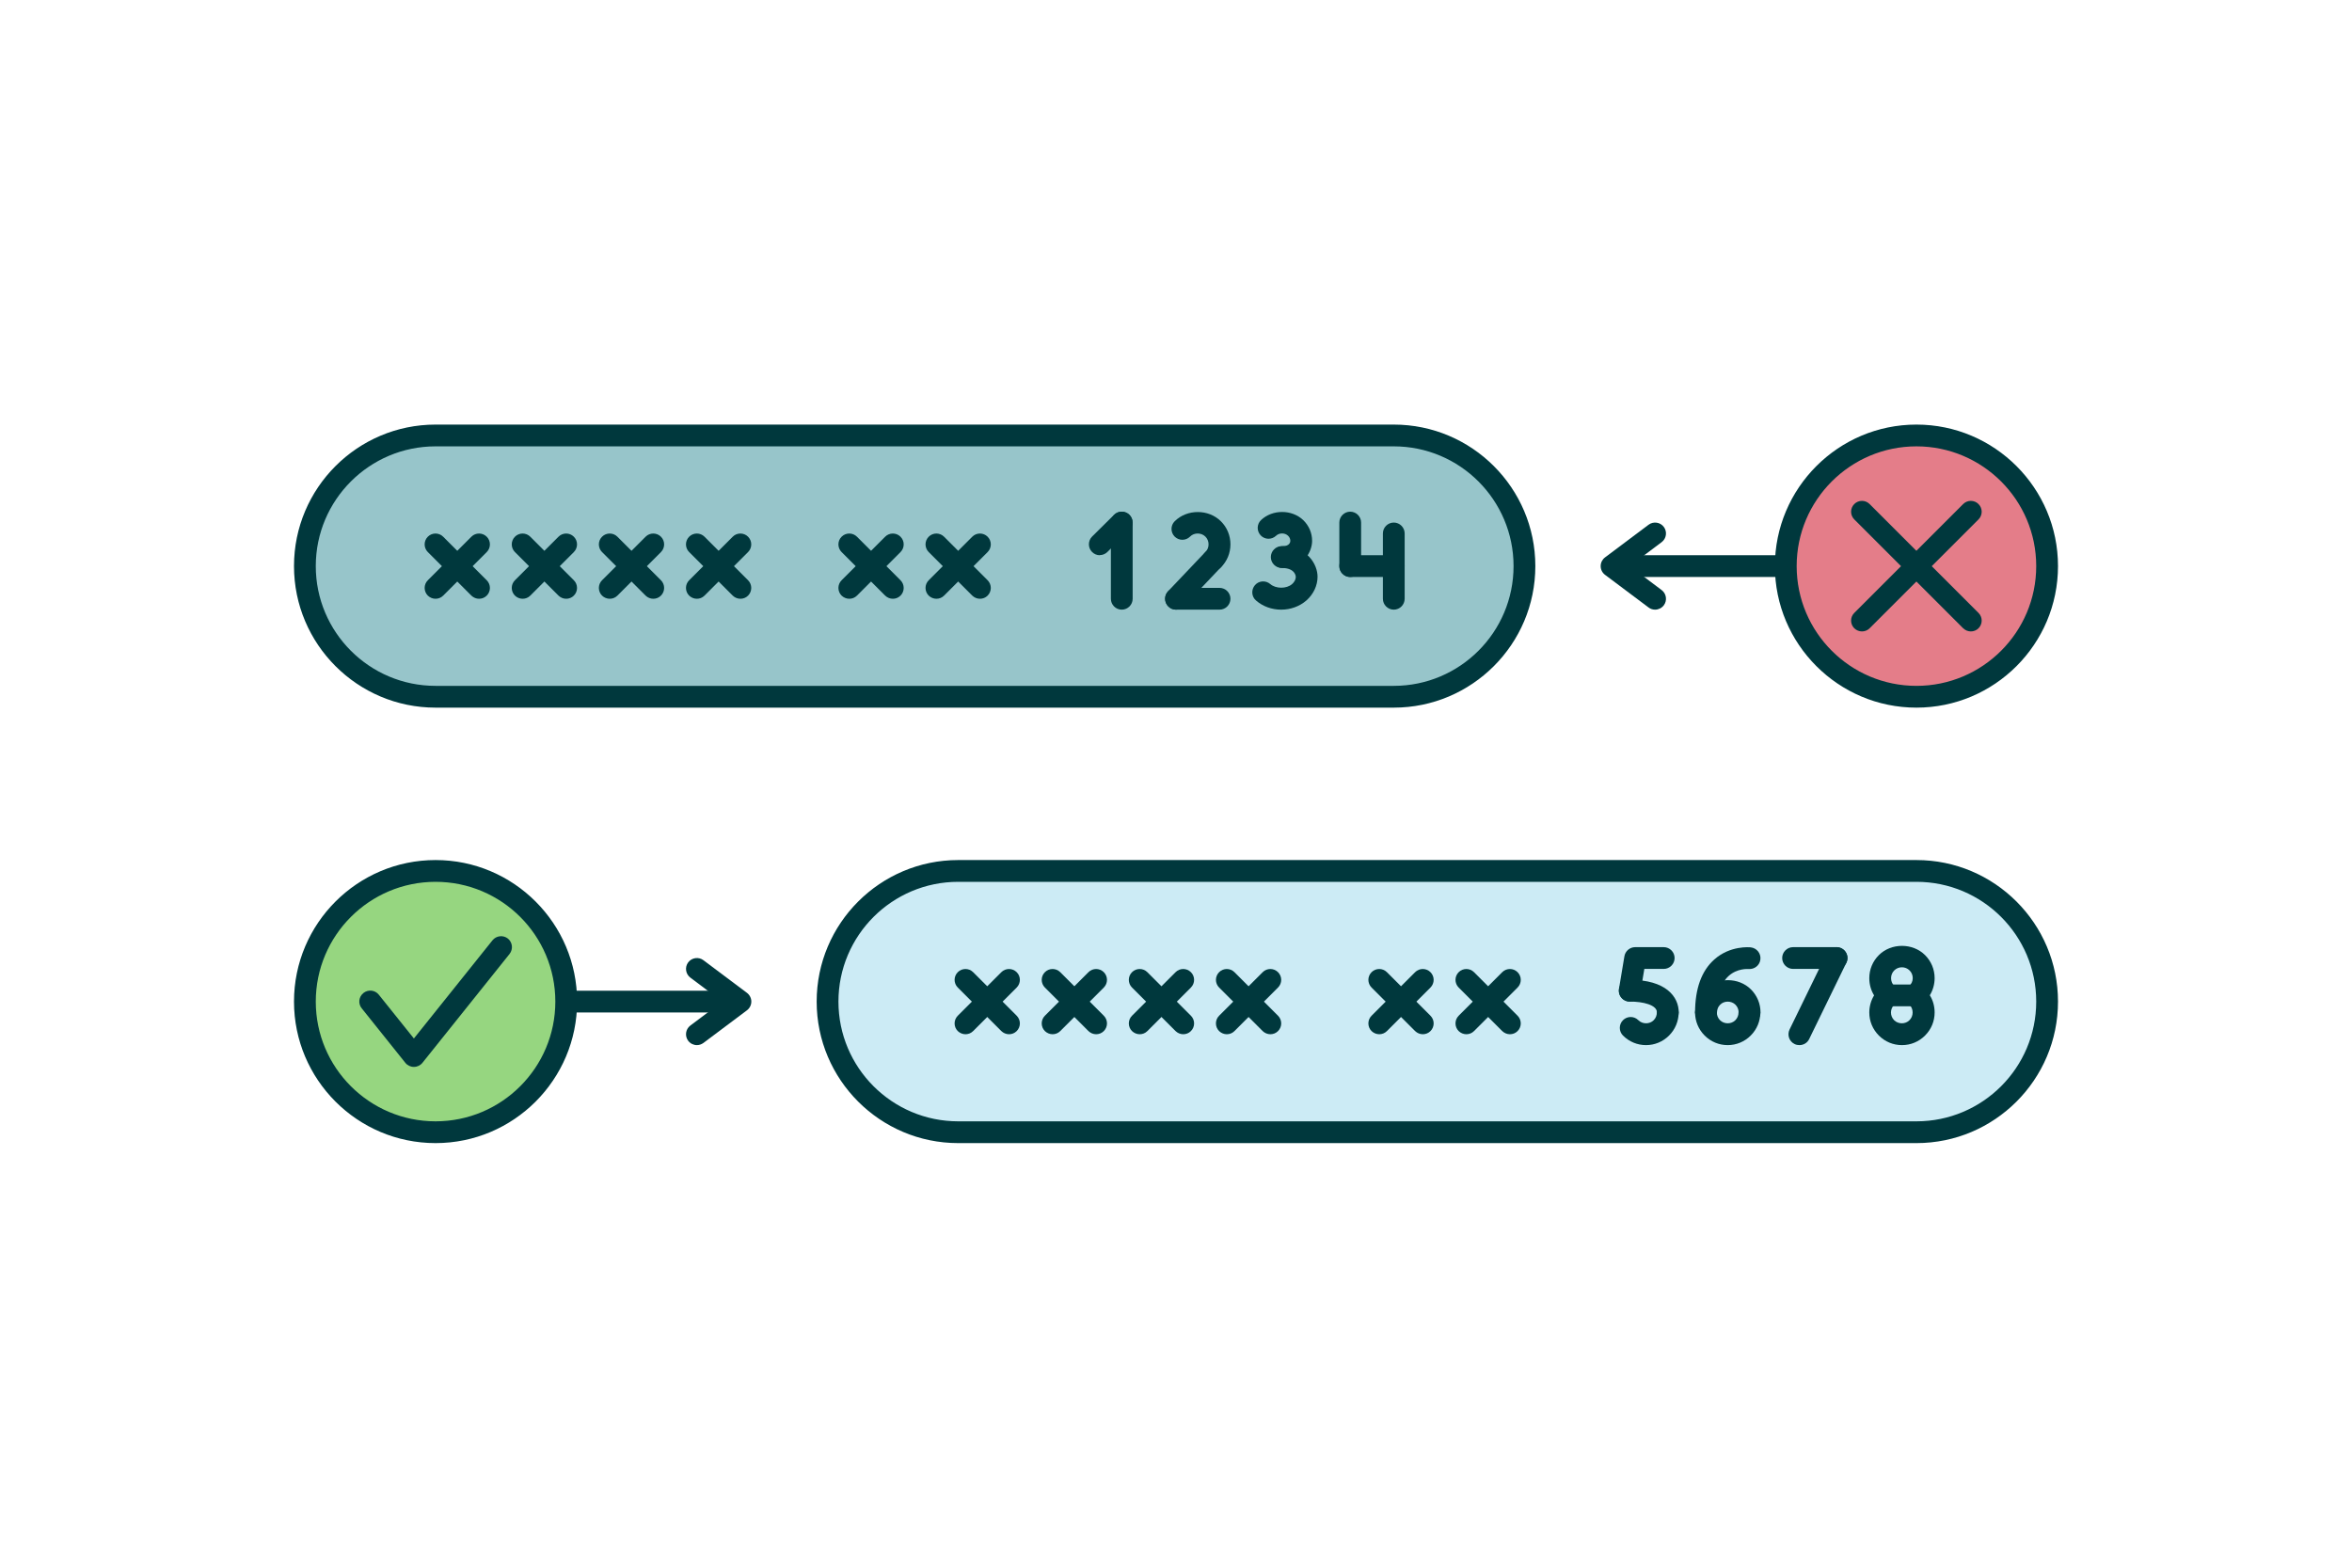 <svg width="216" height="144" viewBox="0 0 216 144" fill="none" xmlns="http://www.w3.org/2000/svg">
<path d="M176 80H88C81.373 80 76 85.373 76 92C76 98.627 81.373 104 88 104H176C182.627 104 188 98.627 188 92C188 85.373 182.627 80 176 80Z" fill="#CCEBF5"/>
<path d="M176 105H88C80.83 105 75 99.17 75 92C75 84.83 80.83 79 88 79H176C183.17 79 189 84.83 189 92C189 99.17 183.17 105 176 105ZM88 81C81.93 81 77 85.93 77 92C77 98.07 81.93 103 88 103H176C182.07 103 187 98.07 187 92C187 85.93 182.07 81 176 81H88Z" fill="#00383D"/>
<path d="M92.67 95C92.41 95 92.16 94.9 91.96 94.71L87.96 90.71C87.57 90.32 87.57 89.69 87.96 89.3C88.35 88.91 88.98 88.91 89.37 89.3L93.37 93.3C93.76 93.69 93.76 94.32 93.37 94.71C93.17 94.91 92.92 95 92.66 95H92.67Z" fill="#00383D"/>
<path d="M88.67 95C88.41 95 88.16 94.9 87.96 94.71C87.57 94.32 87.57 93.69 87.96 93.3L91.96 89.3C92.35 88.91 92.98 88.91 93.37 89.3C93.76 89.69 93.76 90.32 93.37 90.71L89.37 94.71C89.17 94.91 88.92 95 88.66 95H88.67Z" fill="#00383D"/>
<path d="M100.67 95C100.41 95 100.16 94.9 99.96 94.71L95.96 90.71C95.57 90.32 95.57 89.69 95.96 89.3C96.35 88.91 96.98 88.91 97.37 89.3L101.37 93.3C101.76 93.69 101.76 94.32 101.37 94.71C101.17 94.91 100.92 95 100.66 95H100.67Z" fill="#00383D"/>
<path d="M96.67 95C96.41 95 96.16 94.9 95.96 94.71C95.57 94.32 95.57 93.69 95.96 93.3L99.96 89.3C100.35 88.91 100.98 88.91 101.37 89.3C101.76 89.69 101.76 90.32 101.37 90.71L97.37 94.71C97.17 94.91 96.92 95 96.66 95H96.67Z" fill="#00383D"/>
<path d="M108.67 95C108.41 95 108.16 94.9 107.96 94.71L103.96 90.71C103.57 90.32 103.57 89.69 103.96 89.3C104.35 88.91 104.98 88.91 105.37 89.3L109.37 93.3C109.76 93.69 109.76 94.32 109.37 94.71C109.17 94.91 108.92 95 108.66 95H108.67Z" fill="#00383D"/>
<path d="M104.67 95C104.41 95 104.16 94.9 103.96 94.71C103.57 94.32 103.57 93.69 103.96 93.3L107.96 89.3C108.35 88.91 108.98 88.91 109.37 89.3C109.76 89.69 109.76 90.32 109.37 90.71L105.37 94.71C105.17 94.91 104.92 95 104.66 95H104.67Z" fill="#00383D"/>
<path d="M116.67 95C116.41 95 116.16 94.9 115.96 94.71L111.96 90.71C111.57 90.32 111.57 89.69 111.96 89.3C112.35 88.91 112.98 88.91 113.37 89.3L117.37 93.3C117.76 93.69 117.76 94.32 117.37 94.71C117.17 94.91 116.92 95 116.66 95H116.67Z" fill="#00383D"/>
<path d="M112.67 95C112.41 95 112.16 94.9 111.96 94.71C111.57 94.32 111.57 93.69 111.96 93.3L115.96 89.3C116.35 88.91 116.98 88.91 117.37 89.3C117.76 89.69 117.76 90.32 117.37 90.71L113.37 94.71C113.17 94.91 112.92 95 112.66 95H112.67Z" fill="#00383D"/>
<path d="M130.67 95C130.41 95 130.16 94.9 129.96 94.71L125.96 90.71C125.57 90.32 125.57 89.69 125.96 89.3C126.35 88.91 126.98 88.91 127.37 89.3L131.37 93.3C131.76 93.69 131.76 94.32 131.37 94.71C131.17 94.91 130.92 95 130.66 95H130.67Z" fill="#00383D"/>
<path d="M126.67 95C126.41 95 126.16 94.9 125.96 94.71C125.57 94.32 125.57 93.69 125.96 93.3L129.96 89.3C130.35 88.91 130.98 88.91 131.37 89.3C131.76 89.69 131.76 90.32 131.37 90.71L127.37 94.71C127.17 94.91 126.92 95 126.66 95H126.67Z" fill="#00383D"/>
<path d="M138.67 95C138.41 95 138.16 94.9 137.96 94.71L133.96 90.71C133.57 90.32 133.57 89.69 133.96 89.3C134.35 88.91 134.98 88.91 135.37 89.3L139.37 93.3C139.76 93.69 139.76 94.32 139.37 94.71C139.17 94.91 138.92 95 138.66 95H138.67Z" fill="#00383D"/>
<path d="M134.67 95C134.41 95 134.16 94.9 133.96 94.71C133.57 94.32 133.57 93.69 133.96 93.3L137.96 89.3C138.35 88.91 138.98 88.91 139.37 89.3C139.76 89.69 139.76 90.32 139.37 90.71L135.37 94.71C135.17 94.91 134.92 95 134.66 95H134.67Z" fill="#00383D"/>
<path d="M151.17 96C150.37 96 149.62 95.69 149.05 95.12C148.66 94.73 148.66 94.1 149.05 93.71C149.44 93.32 150.07 93.32 150.46 93.71C150.84 94.09 151.5 94.09 151.87 93.71C152.06 93.52 152.16 93.27 152.16 93C152.16 92.45 152.61 92 153.16 92C153.71 92 154.16 92.45 154.16 93C154.16 93.8 153.85 94.55 153.28 95.12C152.71 95.69 151.96 96 151.16 96H151.17Z" fill="#00383D"/>
<path d="M153.17 94C152.62 94 152.17 93.55 152.17 93C152.17 92.31 150.91 92 149.67 92C149.12 92 148.67 91.55 148.67 91C148.67 90.45 149.12 90 149.67 90C152.99 90 154.17 91.55 154.17 93C154.17 93.55 153.72 94 153.17 94Z" fill="#00383D"/>
<path d="M149.67 92C149.62 92 149.56 92 149.5 91.99C148.96 91.9 148.59 91.38 148.68 90.84L149.18 87.84C149.26 87.36 149.68 87 150.17 87H152.79C153.34 87 153.79 87.45 153.79 88C153.79 88.55 153.34 89 152.79 89H151.01L150.65 91.16C150.57 91.65 150.15 92 149.66 92H149.67Z" fill="#00383D"/>
<path d="M168.67 89H164.67C164.12 89 163.67 88.55 163.67 88C163.67 87.45 164.12 87 164.67 87H168.67C169.22 87 169.67 87.45 169.67 88C169.67 88.55 169.22 89 168.67 89Z" fill="#00383D"/>
<path d="M165.25 96C165.1 96 164.95 95.97 164.81 95.9C164.31 95.66 164.11 95.06 164.35 94.56L167.76 87.56C168 87.06 168.6 86.86 169.1 87.1C169.6 87.34 169.8 87.94 169.56 88.44L166.15 95.44C165.98 95.8 165.62 96 165.25 96V96Z" fill="#00383D"/>
<path d="M158.67 96C157.87 96 157.12 95.69 156.55 95.12C155.98 94.55 155.67 93.8 155.67 93C155.67 92.45 156.12 92 156.67 92C157.22 92 157.67 92.45 157.67 93C157.67 93.27 157.77 93.52 157.96 93.71C158.34 94.09 159 94.09 159.37 93.71C159.56 93.52 159.66 93.27 159.66 93C159.66 92.45 160.11 92 160.66 92C161.21 92 161.66 92.45 161.66 93C161.66 93.8 161.35 94.55 160.78 95.12C160.21 95.69 159.46 96 158.66 96H158.67Z" fill="#00383D"/>
<path d="M160.67 94C160.12 94 159.67 93.55 159.67 93C159.67 92.73 159.57 92.48 159.38 92.29C159 91.91 158.34 91.91 157.97 92.29C157.78 92.48 157.68 92.73 157.68 93C157.68 93.55 157.23 94 156.68 94C156.13 94 155.68 93.55 155.68 93C155.68 92.2 155.99 91.45 156.56 90.88C157.69 89.75 159.67 89.75 160.8 90.88C161.37 91.45 161.68 92.2 161.68 93C161.68 93.55 161.23 94 160.68 94H160.67Z" fill="#00383D"/>
<path d="M156.67 94C156.12 94 155.67 93.55 155.67 93C155.67 90.82 156.26 89.18 157.43 88.14C158.89 86.83 160.7 87.01 160.78 87.02C161.33 87.08 161.73 87.57 161.67 88.12C161.61 88.67 161.13 89.05 160.58 89.01C160.52 89.01 159.54 88.93 158.75 89.65C158.04 90.3 157.68 91.43 157.68 93.01C157.68 93.56 157.23 94.01 156.68 94.01L156.67 94Z" fill="#00383D"/>
<path d="M174.67 96C173.87 96 173.12 95.69 172.55 95.12C171.98 94.55 171.67 93.8 171.67 93C171.67 92.44 171.83 91.89 172.11 91.43C171.82 90.96 171.67 90.42 171.67 89.85C171.67 89.05 171.98 88.3 172.55 87.73C173.68 86.6 175.66 86.6 176.79 87.73C177.36 88.3 177.67 89.05 177.67 89.85C177.67 90.41 177.51 90.96 177.23 91.42C177.52 91.89 177.67 92.43 177.67 93C177.67 93.8 177.36 94.55 176.79 95.12C176.22 95.69 175.47 96 174.67 96ZM174.67 88.85C174.4 88.85 174.15 88.95 173.96 89.14C173.77 89.33 173.67 89.58 173.67 89.85C173.67 90.12 173.77 90.37 173.96 90.56L174.06 90.64C174.3 90.83 174.45 91.12 174.45 91.43C174.45 91.74 174.31 92.03 174.06 92.22L173.95 92.3C173.77 92.48 173.66 92.74 173.66 93C173.66 93.26 173.76 93.52 173.95 93.71C174.33 94.09 174.99 94.09 175.36 93.71C175.55 93.52 175.65 93.27 175.65 93C175.65 92.73 175.55 92.48 175.36 92.29L175.26 92.21C175.02 92.02 174.87 91.73 174.87 91.42C174.87 91.11 175.01 90.82 175.26 90.63L175.32 90.59C175.55 90.37 175.66 90.12 175.66 89.85C175.66 89.58 175.56 89.33 175.37 89.14C175.18 88.95 174.93 88.85 174.66 88.85H174.67Z" fill="#00383D"/>
<path d="M175.89 92.43H173.45C172.9 92.43 172.45 91.98 172.45 91.43C172.45 90.88 172.9 90.43 173.45 90.43H175.89C176.44 90.43 176.89 90.88 176.89 91.43C176.89 91.98 176.44 92.43 175.89 92.43Z" fill="#00383D"/>
<path d="M66 93H48C47.45 93 47 92.55 47 92C47 91.45 47.45 91 48 91H66C66.55 91 67 91.45 67 92C67 92.55 66.55 93 66 93Z" fill="#00383D"/>
<path d="M64 96C63.7 96 63.4 95.86 63.2 95.6C62.87 95.16 62.96 94.53 63.4 94.2L66.33 92L63.4 89.8C62.96 89.47 62.87 88.84 63.2 88.4C63.53 87.96 64.16 87.87 64.6 88.2L68.6 91.2C68.85 91.39 69 91.69 69 92C69 92.31 68.85 92.61 68.6 92.8L64.6 95.8C64.42 95.93 64.21 96 64 96V96Z" fill="#00383D"/>
<path d="M40 104C46.627 104 52 98.627 52 92C52 85.373 46.627 80 40 80C33.373 80 28 85.373 28 92C28 98.627 33.373 104 40 104Z" fill="#96D680"/>
<path d="M40 105C32.83 105 27 99.17 27 92C27 84.83 32.83 79 40 79C47.17 79 53 84.83 53 92C53 99.17 47.17 105 40 105ZM40 81C33.93 81 29 85.93 29 92C29 98.07 33.93 103 40 103C46.07 103 51 98.07 51 92C51 85.93 46.07 81 40 81Z" fill="#00383D"/>
<path d="M38 98C37.7 98 37.41 97.86 37.22 97.62L33.22 92.62C32.87 92.19 32.94 91.56 33.38 91.21C33.81 90.87 34.44 90.93 34.79 91.37L38.01 95.39L45.23 86.37C45.58 85.94 46.21 85.87 46.64 86.21C47.07 86.56 47.14 87.18 46.8 87.62L38.8 97.62C38.61 97.86 38.32 98 38.02 98H38Z" fill="#00383D"/>
<path d="M128 40H40C33.373 40 28 45.373 28 52C28 58.627 33.373 64 40 64H128C134.627 64 140 58.627 140 52C140 45.373 134.627 40 128 40Z" fill="#97C5CA"/>
<path d="M128 65H40C32.83 65 27 59.17 27 52C27 44.83 32.83 39 40 39H128C135.17 39 141 44.83 141 52C141 59.17 135.17 65 128 65ZM40 41C33.93 41 29 45.93 29 52C29 58.07 33.93 63 40 63H128C134.07 63 139 58.07 139 52C139 45.93 134.07 41 128 41H40Z" fill="#00383D"/>
<path d="M44 55C43.74 55 43.49 54.9 43.29 54.71L39.29 50.71C38.9 50.32 38.9 49.69 39.29 49.3C39.68 48.91 40.31 48.91 40.7 49.3L44.7 53.3C45.09 53.69 45.09 54.32 44.7 54.71C44.5 54.91 44.25 55 43.99 55H44Z" fill="#00383D"/>
<path d="M40 55C39.74 55 39.49 54.9 39.29 54.71C38.9 54.32 38.9 53.69 39.29 53.3L43.29 49.3C43.68 48.91 44.31 48.91 44.7 49.3C45.09 49.69 45.09 50.32 44.7 50.71L40.7 54.71C40.5 54.91 40.25 55 39.99 55H40Z" fill="#00383D"/>
<path d="M52 55C51.74 55 51.49 54.9 51.29 54.71L47.29 50.71C46.9 50.32 46.9 49.69 47.29 49.3C47.68 48.91 48.31 48.91 48.7 49.3L52.7 53.3C53.09 53.69 53.09 54.32 52.7 54.71C52.5 54.91 52.25 55 51.99 55H52Z" fill="#00383D"/>
<path d="M48 55C47.74 55 47.49 54.9 47.29 54.71C46.9 54.32 46.9 53.69 47.29 53.3L51.29 49.3C51.68 48.91 52.31 48.91 52.7 49.3C53.09 49.69 53.09 50.32 52.7 50.71L48.7 54.71C48.5 54.91 48.25 55 47.99 55H48Z" fill="#00383D"/>
<path d="M60 55C59.74 55 59.49 54.9 59.29 54.71L55.29 50.71C54.9 50.32 54.9 49.69 55.29 49.3C55.68 48.91 56.31 48.91 56.7 49.3L60.7 53.3C61.09 53.69 61.09 54.32 60.7 54.71C60.5 54.91 60.25 55 59.99 55H60Z" fill="#00383D"/>
<path d="M56 55C55.74 55 55.49 54.9 55.29 54.71C54.9 54.32 54.9 53.69 55.29 53.3L59.29 49.3C59.68 48.91 60.31 48.91 60.7 49.3C61.09 49.69 61.09 50.32 60.7 50.71L56.7 54.71C56.5 54.91 56.25 55 55.99 55H56Z" fill="#00383D"/>
<path d="M68 55C67.74 55 67.49 54.9 67.29 54.71L63.29 50.71C62.9 50.32 62.9 49.69 63.29 49.3C63.68 48.91 64.31 48.91 64.7 49.3L68.7 53.3C69.09 53.69 69.09 54.32 68.7 54.71C68.5 54.91 68.25 55 67.99 55H68Z" fill="#00383D"/>
<path d="M64 55C63.74 55 63.49 54.9 63.29 54.71C62.9 54.32 62.9 53.69 63.29 53.3L67.29 49.3C67.68 48.91 68.31 48.91 68.7 49.3C69.09 49.69 69.09 50.32 68.7 50.71L64.7 54.71C64.5 54.91 64.25 55 63.99 55H64Z" fill="#00383D"/>
<path d="M82 55C81.74 55 81.49 54.9 81.29 54.71L77.29 50.71C76.9 50.32 76.9 49.69 77.29 49.3C77.68 48.91 78.31 48.91 78.7 49.3L82.7 53.3C83.09 53.69 83.09 54.32 82.7 54.71C82.5 54.91 82.25 55 81.99 55H82Z" fill="#00383D"/>
<path d="M78 55C77.74 55 77.49 54.9 77.29 54.71C76.9 54.32 76.9 53.69 77.29 53.3L81.29 49.3C81.68 48.91 82.31 48.91 82.7 49.3C83.09 49.69 83.09 50.32 82.7 50.71L78.7 54.71C78.5 54.91 78.25 55 77.99 55H78Z" fill="#00383D"/>
<path d="M90 55C89.74 55 89.49 54.9 89.29 54.71L85.29 50.71C84.9 50.32 84.9 49.69 85.29 49.3C85.68 48.91 86.31 48.91 86.7 49.3L90.7 53.3C91.09 53.69 91.09 54.32 90.7 54.71C90.5 54.91 90.25 55 89.99 55H90Z" fill="#00383D"/>
<path d="M86 55C85.74 55 85.49 54.9 85.29 54.71C84.9 54.32 84.9 53.69 85.29 53.3L89.29 49.3C89.68 48.91 90.31 48.91 90.7 49.3C91.09 49.69 91.09 50.32 90.7 50.71L86.7 54.71C86.5 54.91 86.25 55 85.99 55H86Z" fill="#00383D"/>
<path d="M112 56H108C107.45 56 107 55.55 107 55C107 54.45 107.45 54 108 54H112C112.55 54 113 54.45 113 55C113 55.55 112.55 56 112 56Z" fill="#00383D"/>
<path d="M108 56C107.75 56 107.5 55.91 107.31 55.72C106.91 55.34 106.89 54.71 107.27 54.31L110.68 50.72C111.06 50.32 111.7 50.3 112.09 50.69C112.49 51.07 112.51 51.7 112.13 52.1L108.72 55.69C108.52 55.9 108.26 56 108 56Z" fill="#00383D"/>
<path d="M111.41 52.41C111.15 52.41 110.9 52.31 110.7 52.12C110.31 51.73 110.31 51.1 110.7 50.71C110.89 50.52 110.99 50.27 110.99 50C110.99 49.73 110.89 49.48 110.7 49.29C110.32 48.91 109.66 48.91 109.29 49.29C108.9 49.68 108.27 49.68 107.88 49.29C107.49 48.9 107.49 48.27 107.88 47.88C109.01 46.75 110.99 46.75 112.12 47.88C112.69 48.44 113 49.2 113 50C113 50.8 112.69 51.56 112.12 52.12C111.92 52.31 111.67 52.41 111.41 52.41V52.41Z" fill="#00383D"/>
<path d="M117.66 56C116.79 56 115.97 55.7 115.35 55.16C114.93 54.8 114.89 54.17 115.25 53.75C115.61 53.33 116.24 53.29 116.66 53.65C117.17 54.09 118.15 54.1 118.66 53.65C118.79 53.54 119 53.3 119 52.97C119 52.97 118.98 52.17 117.71 52.17C117.16 52.17 116.71 51.72 116.71 51.17C116.71 50.62 117.16 50.17 117.71 50.17C120.1 50.17 121 51.89 121 52.97C121 53.79 120.62 54.59 119.97 55.16C119.35 55.7 118.52 56 117.66 56Z" fill="#00383D"/>
<path d="M117.79 52.17C117.24 52.17 116.79 51.72 116.79 51.17C116.79 50.62 117.24 50.17 117.79 50.17C118.46 50.17 118.5 49.76 118.5 49.68C118.5 49.51 118.43 49.34 118.29 49.21C118 48.93 117.48 48.93 117.19 49.21C116.79 49.59 116.16 49.58 115.78 49.18C115.4 48.78 115.41 48.15 115.81 47.77C116.85 46.78 118.64 46.78 119.68 47.77C120.21 48.28 120.5 48.96 120.5 49.68C120.5 50.64 119.76 52.17 117.79 52.17V52.17Z" fill="#00383D"/>
<path d="M103.02 56C102.47 56 102.02 55.55 102.02 55V48C102.02 47.45 102.47 47 103.02 47C103.57 47 104.02 47.45 104.02 48V55C104.02 55.55 103.57 56 103.02 56Z" fill="#00383D"/>
<path d="M101 51C100.74 51 100.49 50.9 100.29 50.7C99.9 50.31 99.91 49.67 100.29 49.29L102.31 47.29C102.7 46.9 103.34 46.91 103.72 47.29C104.11 47.68 104.1 48.32 103.72 48.7L101.7 50.7C101.51 50.89 101.25 50.99 101 50.99V51Z" fill="#00383D"/>
<path d="M128 56C127.45 56 127 55.55 127 55V49C127 48.45 127.45 48 128 48C128.55 48 129 48.45 129 49V55C129 55.55 128.55 56 128 56Z" fill="#00383D"/>
<path d="M124 53C123.45 53 123 52.55 123 52V48C123 47.45 123.45 47 124 47C124.55 47 125 47.45 125 48V52C125 52.55 124.55 53 124 53Z" fill="#00383D"/>
<path d="M128 53H124C123.45 53 123 52.55 123 52C123 51.45 123.45 51 124 51H128C128.55 51 129 51.45 129 52C129 52.55 128.55 53 128 53Z" fill="#00383D"/>
<path d="M168 53H150C149.45 53 149 52.55 149 52C149 51.45 149.45 51 150 51H168C168.55 51 169 51.45 169 52C169 52.55 168.55 53 168 53Z" fill="#00383D"/>
<path d="M152 56C151.79 56 151.58 55.94 151.4 55.8L147.4 52.8C147.15 52.61 147 52.32 147 52C147 51.68 147.15 51.39 147.4 51.2L151.4 48.2C151.84 47.87 152.47 47.96 152.8 48.4C153.13 48.84 153.04 49.47 152.6 49.8L149.67 52L152.6 54.2C153.04 54.53 153.13 55.16 152.8 55.6C152.6 55.86 152.3 56 152 56V56Z" fill="#00383D"/>
<path d="M176 64C182.627 64 188 58.627 188 52C188 45.373 182.627 40 176 40C169.373 40 164 45.373 164 52C164 58.627 169.373 64 176 64Z" fill="#E47D89"/>
<path d="M176 65C168.83 65 163 59.17 163 52C163 44.83 168.83 39 176 39C183.17 39 189 44.83 189 52C189 59.17 183.17 65 176 65ZM176 41C169.93 41 165 45.93 165 52C165 58.07 169.93 63 176 63C182.07 63 187 58.07 187 52C187 45.93 182.07 41 176 41Z" fill="#00383D"/>
<path d="M181 58C180.74 58 180.49 57.9 180.29 57.71L170.29 47.71C169.9 47.32 169.9 46.69 170.29 46.3C170.68 45.91 171.31 45.91 171.7 46.3L181.7 56.3C182.09 56.69 182.09 57.32 181.7 57.71C181.5 57.91 181.25 58 180.99 58H181Z" fill="#00383D"/>
<path d="M171 58C170.74 58 170.49 57.9 170.29 57.71C169.9 57.32 169.9 56.69 170.29 56.3L180.29 46.3C180.68 45.91 181.31 45.91 181.7 46.3C182.09 46.69 182.09 47.32 181.7 47.71L171.7 57.71C171.5 57.91 171.25 58 170.99 58H171Z" fill="#00383D"/>
</svg>
